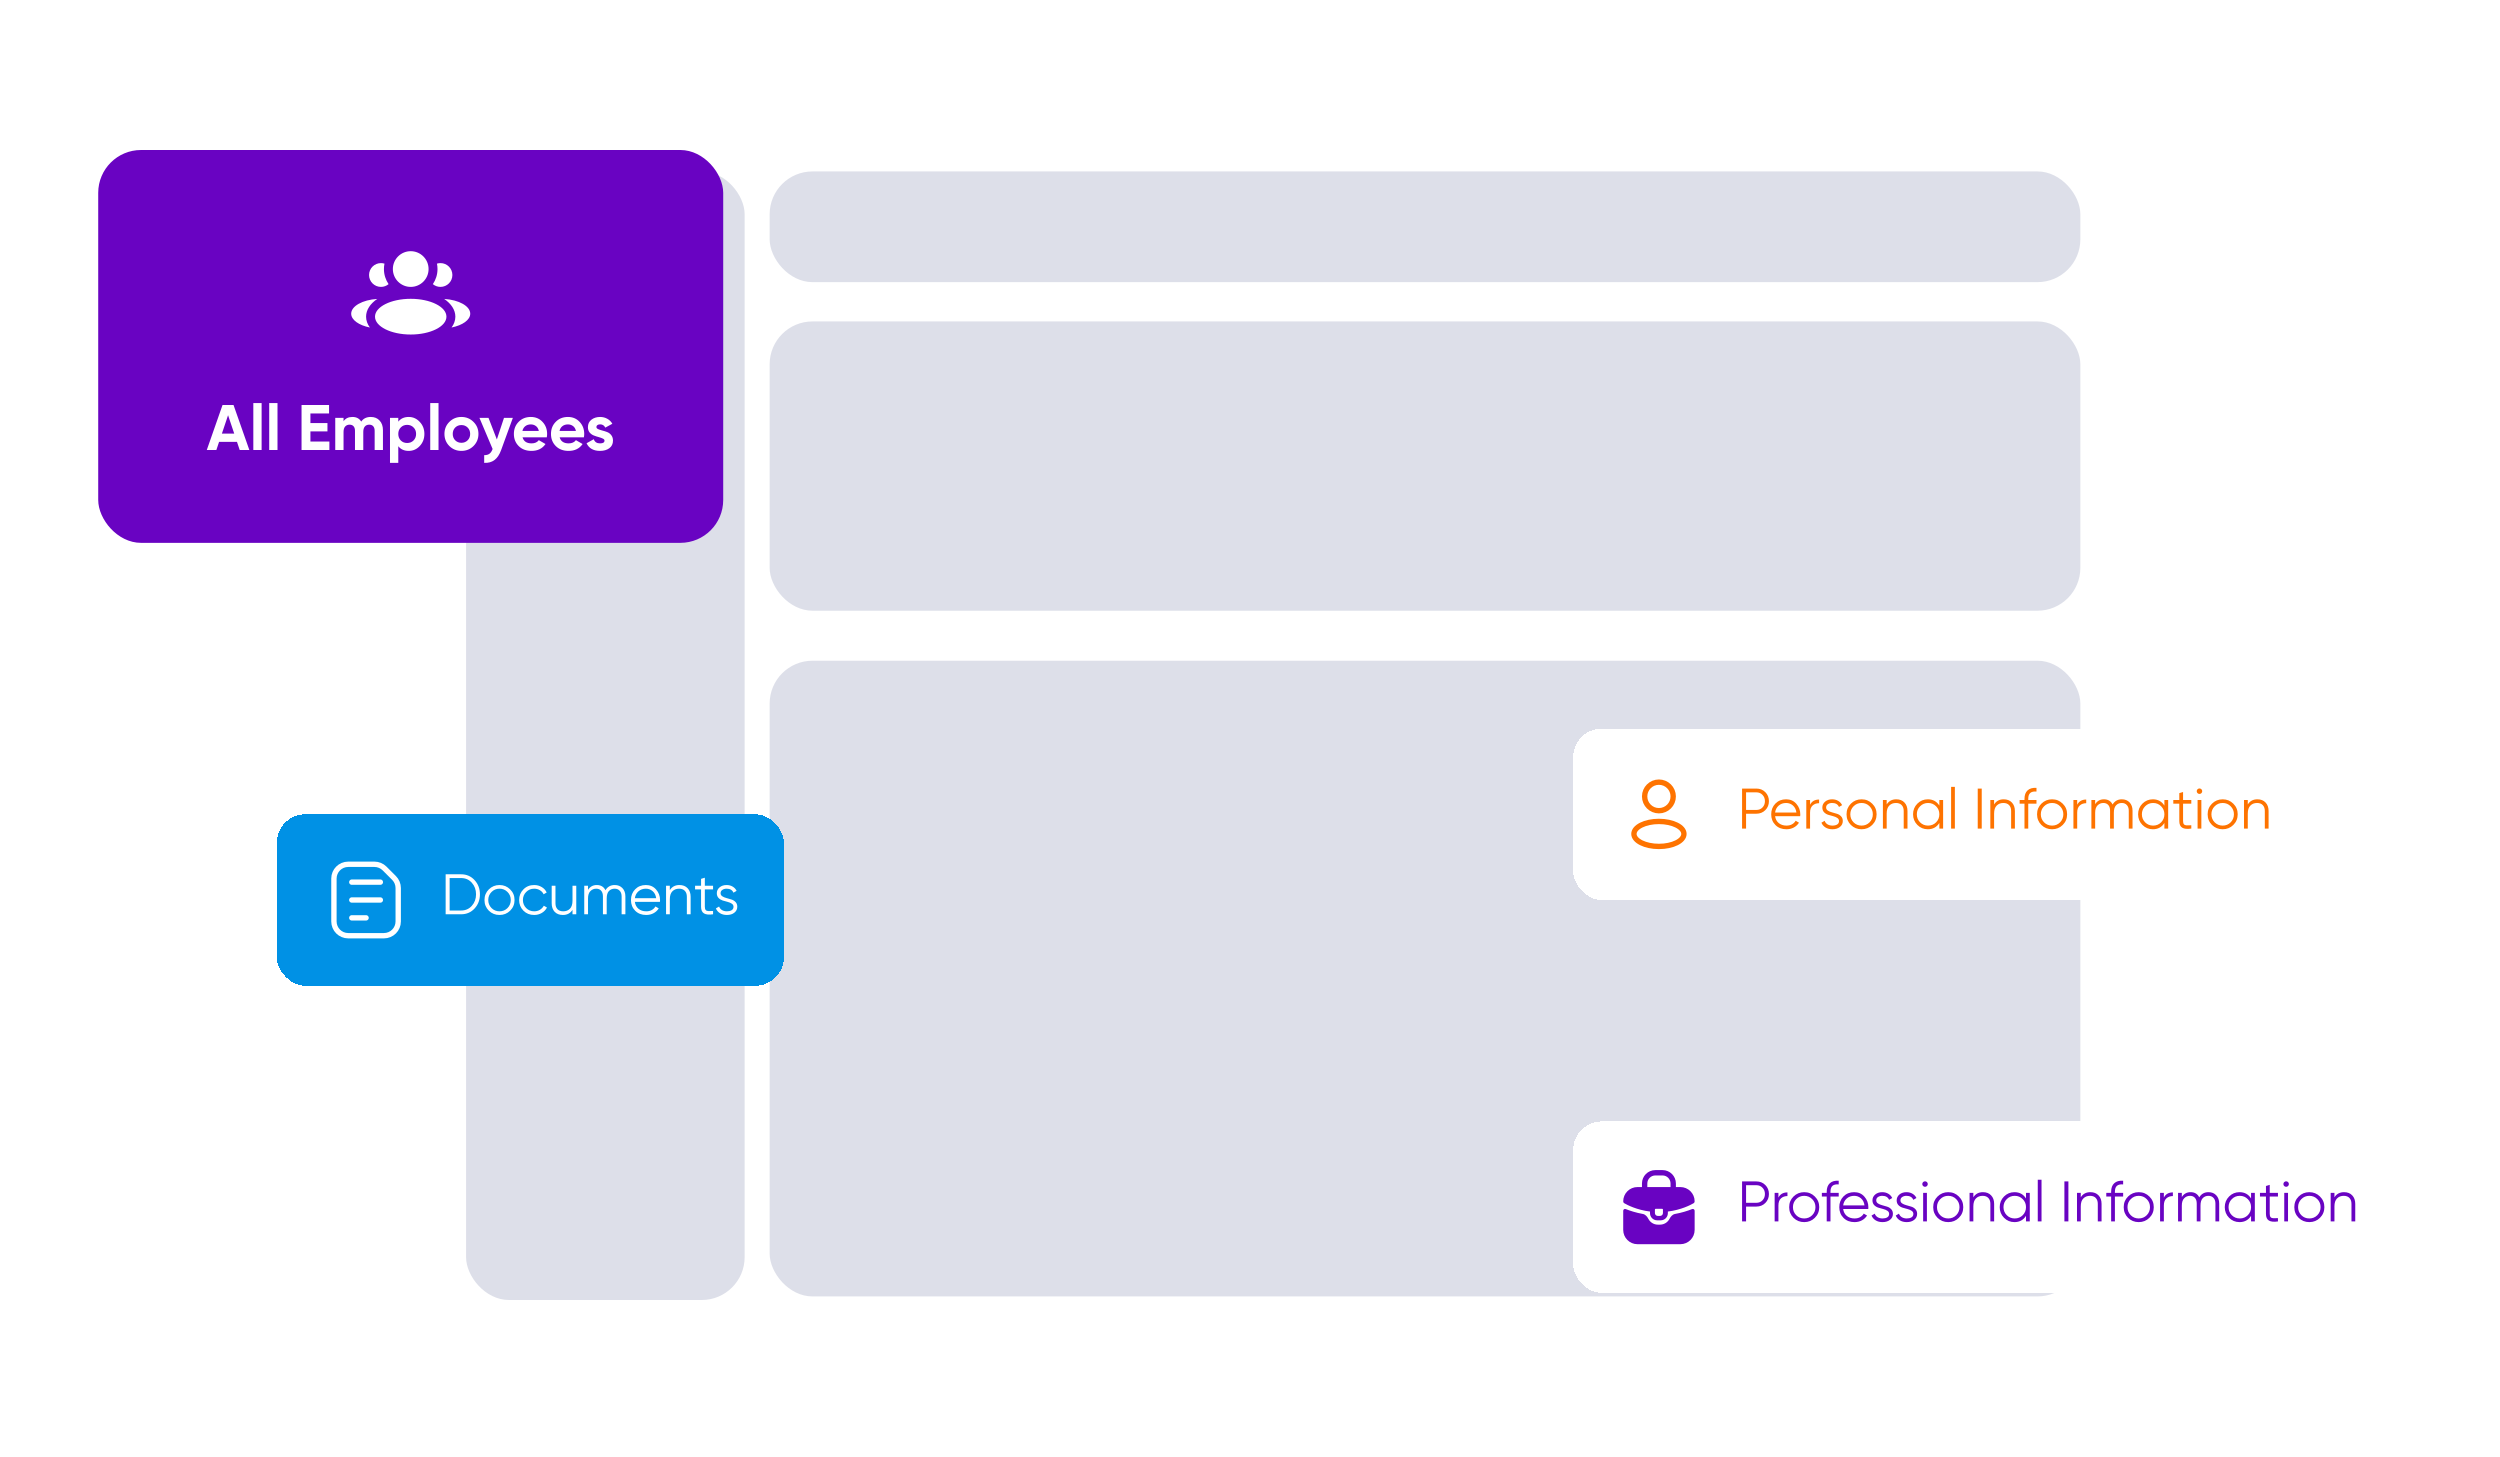 <svg width="700" height="408" viewBox="0 0 700 408" fill="none" xmlns="http://www.w3.org/2000/svg">
<g filter="url(#filter0_d_14_20199)">
<rect x="104.5" y="10" width="504" height="380" rx="24" fill="white"/>
<rect x="215.5" y="179" width="367" height="178" rx="12" fill="#DDDFE9"/>
<rect x="215.5" y="84" width="367" height="81" rx="12" fill="#DDDFE9"/>
<rect x="215.5" y="42" width="367" height="31" rx="12" fill="#DDDFE9"/>
<rect x="130.5" y="42" width="78" height="316" rx="12" fill="#DDDFE9"/>
</g>
<g filter="url(#filter1_d_14_20199)">
<rect x="440.5" y="200" width="208" height="48" rx="8" fill="white" shape-rendering="crispEdges"/>
<ellipse cx="464.5" cy="229.5" rx="7" ry="3.5" stroke="#FE7300" stroke-width="1.5" stroke-linejoin="round"/>
<circle cx="464.5" cy="219" r="4" stroke="#FE7300" stroke-width="1.5" stroke-linejoin="round"/>
<path d="M491.78 216.8C492.783 216.8 493.62 217.136 494.292 217.808C494.964 218.48 495.3 219.317 495.3 220.32C495.3 221.323 494.964 222.16 494.292 222.832C493.62 223.504 492.783 223.84 491.78 223.84H488.9V228H487.78V216.8H491.78ZM491.78 222.784C492.473 222.784 493.044 222.555 493.492 222.096C493.951 221.627 494.18 221.035 494.18 220.32C494.18 219.605 493.951 219.019 493.492 218.56C493.044 218.091 492.473 217.856 491.78 217.856H488.9V222.784H491.78ZM500.113 219.808C501.297 219.808 502.252 220.229 502.977 221.072C503.713 221.904 504.081 222.891 504.081 224.032C504.081 224.149 504.07 224.315 504.049 224.528H497.025C497.132 225.339 497.473 225.984 498.049 226.464C498.636 226.933 499.356 227.168 500.209 227.168C500.817 227.168 501.34 227.045 501.777 226.8C502.225 226.544 502.561 226.213 502.785 225.808L503.713 226.352C503.361 226.917 502.881 227.365 502.273 227.696C501.665 228.027 500.972 228.192 500.193 228.192C498.934 228.192 497.91 227.797 497.121 227.008C496.332 226.219 495.937 225.216 495.937 224C495.937 222.805 496.326 221.808 497.105 221.008C497.884 220.208 498.886 219.808 500.113 219.808ZM500.113 220.832C499.281 220.832 498.582 221.083 498.017 221.584C497.462 222.075 497.132 222.715 497.025 223.504H502.993C502.886 222.661 502.561 222.005 502.017 221.536C501.473 221.067 500.838 220.832 500.113 220.832ZM506.817 221.328C507.307 220.357 508.15 219.872 509.345 219.872V220.896C508.619 220.896 508.017 221.109 507.537 221.536C507.057 221.963 506.817 222.635 506.817 223.552V228H505.761V220H506.817V221.328ZM511.311 222.096C511.311 222.459 511.471 222.747 511.791 222.96C512.111 223.173 512.501 223.339 512.959 223.456C513.418 223.573 513.877 223.707 514.335 223.856C514.794 223.995 515.183 224.235 515.503 224.576C515.823 224.907 515.983 225.344 515.983 225.888C515.983 226.571 515.711 227.125 515.167 227.552C514.634 227.979 513.941 228.192 513.087 228.192C512.319 228.192 511.663 228.021 511.119 227.68C510.586 227.339 510.213 226.896 509.999 226.352L510.895 225.824C511.045 226.24 511.311 226.571 511.695 226.816C512.09 227.051 512.554 227.168 513.087 227.168C513.61 227.168 514.047 227.067 514.399 226.864C514.751 226.651 514.927 226.325 514.927 225.888C514.927 225.525 514.767 225.237 514.447 225.024C514.127 224.811 513.738 224.645 513.279 224.528C512.821 224.411 512.362 224.283 511.903 224.144C511.445 223.995 511.055 223.755 510.735 223.424C510.415 223.083 510.255 222.64 510.255 222.096C510.255 221.445 510.511 220.901 511.023 220.464C511.546 220.027 512.202 219.808 512.991 219.808C513.642 219.808 514.213 219.957 514.703 220.256C515.194 220.544 515.557 220.939 515.791 221.44L514.911 221.952C514.602 221.205 513.962 220.832 512.991 220.832C512.533 220.832 512.138 220.944 511.807 221.168C511.477 221.381 511.311 221.691 511.311 222.096ZM524.215 226.992C523.404 227.792 522.412 228.192 521.239 228.192C520.065 228.192 519.068 227.792 518.247 226.992C517.436 226.181 517.031 225.184 517.031 224C517.031 222.816 517.436 221.824 518.247 221.024C519.068 220.213 520.065 219.808 521.239 219.808C522.412 219.808 523.404 220.213 524.215 221.024C525.036 221.824 525.447 222.816 525.447 224C525.447 225.184 525.036 226.181 524.215 226.992ZM518.999 226.256C519.607 226.864 520.353 227.168 521.239 227.168C522.124 227.168 522.871 226.864 523.479 226.256C524.087 225.637 524.391 224.885 524.391 224C524.391 223.115 524.087 222.368 523.479 221.76C522.871 221.141 522.124 220.832 521.239 220.832C520.353 220.832 519.607 221.141 518.999 221.76C518.391 222.368 518.087 223.115 518.087 224C518.087 224.885 518.391 225.637 518.999 226.256ZM530.958 219.808C531.928 219.808 532.691 220.107 533.246 220.704C533.811 221.291 534.094 222.085 534.094 223.088V228H533.038V223.088C533.038 222.373 532.846 221.819 532.462 221.424C532.088 221.029 531.555 220.832 530.862 220.832C530.094 220.832 529.47 221.077 528.99 221.568C528.51 222.048 528.27 222.795 528.27 223.808V228H527.214V220H528.27V221.248C528.867 220.288 529.763 219.808 530.958 219.808ZM543.016 220H544.072V228H543.016V226.432C542.28 227.605 541.202 228.192 539.784 228.192C538.642 228.192 537.666 227.787 536.856 226.976C536.056 226.165 535.656 225.173 535.656 224C535.656 222.827 536.056 221.835 536.856 221.024C537.666 220.213 538.642 219.808 539.784 219.808C541.202 219.808 542.28 220.395 543.016 221.568V220ZM537.624 226.256C538.232 226.864 538.978 227.168 539.864 227.168C540.749 227.168 541.496 226.864 542.104 226.256C542.712 225.637 543.016 224.885 543.016 224C543.016 223.115 542.712 222.368 542.104 221.76C541.496 221.141 540.749 220.832 539.864 220.832C538.978 220.832 538.232 221.141 537.624 221.76C537.016 222.368 536.712 223.115 536.712 224C536.712 224.885 537.016 225.637 537.624 226.256ZM546.308 228V216.32H547.364V228H546.308ZM553.764 216.8H554.884V228H553.764V216.8ZM561.036 219.808C562.007 219.808 562.769 220.107 563.324 220.704C563.889 221.291 564.172 222.085 564.172 223.088V228H563.116V223.088C563.116 222.373 562.924 221.819 562.54 221.424C562.167 221.029 561.633 220.832 560.94 220.832C560.172 220.832 559.548 221.077 559.068 221.568C558.588 222.048 558.348 222.795 558.348 223.808V228H557.292V220H558.348V221.248C558.945 220.288 559.841 219.808 561.036 219.808ZM570.214 217.632C569.435 217.568 568.854 217.701 568.47 218.032C568.096 218.363 567.91 218.912 567.91 219.68V220H570.214V221.024H567.91V228H566.854V221.024H565.494V220H566.854V219.68C566.854 218.635 567.142 217.845 567.718 217.312C568.304 216.768 569.136 216.533 570.214 216.608V217.632ZM577.558 226.992C576.748 227.792 575.756 228.192 574.582 228.192C573.409 228.192 572.412 227.792 571.59 226.992C570.78 226.181 570.374 225.184 570.374 224C570.374 222.816 570.78 221.824 571.59 221.024C572.412 220.213 573.409 219.808 574.582 219.808C575.756 219.808 576.748 220.213 577.558 221.024C578.38 221.824 578.79 222.816 578.79 224C578.79 225.184 578.38 226.181 577.558 226.992ZM572.342 226.256C572.95 226.864 573.697 227.168 574.582 227.168C575.468 227.168 576.214 226.864 576.822 226.256C577.43 225.637 577.734 224.885 577.734 224C577.734 223.115 577.43 222.368 576.822 221.76C576.214 221.141 575.468 220.832 574.582 220.832C573.697 220.832 572.95 221.141 572.342 221.76C571.734 222.368 571.43 223.115 571.43 224C571.43 224.885 571.734 225.637 572.342 226.256ZM581.614 221.328C582.104 220.357 582.947 219.872 584.141 219.872V220.896C583.416 220.896 582.814 221.109 582.334 221.536C581.854 221.963 581.614 222.635 581.614 223.552V228H580.558V220H581.614V221.328ZM594.117 219.808C595.013 219.808 595.733 220.096 596.277 220.672C596.831 221.248 597.109 222.027 597.109 223.008V228H596.053V223.008C596.053 222.315 595.871 221.781 595.509 221.408C595.157 221.024 594.687 220.832 594.101 220.832C593.439 220.832 592.901 221.056 592.485 221.504C592.079 221.941 591.877 222.629 591.877 223.568V228H590.821V223.008C590.821 222.304 590.65 221.765 590.309 221.392C589.978 221.019 589.525 220.832 588.949 220.832C588.309 220.832 587.765 221.056 587.317 221.504C586.869 221.952 586.645 222.64 586.645 223.568V228H585.589V220H586.645V221.168C587.221 220.261 588.037 219.808 589.093 219.808C590.245 219.808 591.055 220.293 591.525 221.264C592.101 220.293 592.965 219.808 594.117 219.808ZM606.031 220H607.087V228H606.031V226.432C605.295 227.605 604.218 228.192 602.799 228.192C601.658 228.192 600.682 227.787 599.871 226.976C599.071 226.165 598.671 225.173 598.671 224C598.671 222.827 599.071 221.835 599.871 221.024C600.682 220.213 601.658 219.808 602.799 219.808C604.218 219.808 605.295 220.395 606.031 221.568V220ZM600.639 226.256C601.247 226.864 601.994 227.168 602.879 227.168C603.765 227.168 604.511 226.864 605.119 226.256C605.727 225.637 606.031 224.885 606.031 224C606.031 223.115 605.727 222.368 605.119 221.76C604.511 221.141 603.765 220.832 602.879 220.832C601.994 220.832 601.247 221.141 600.639 221.76C600.031 222.368 599.727 223.115 599.727 224C599.727 224.885 600.031 225.637 600.639 226.256ZM613.563 221.024H611.259V225.872C611.259 226.309 611.344 226.624 611.515 226.816C611.686 226.997 611.942 227.093 612.283 227.104C612.624 227.104 613.051 227.093 613.563 227.072V228C612.443 228.171 611.6 228.091 611.035 227.76C610.48 227.429 610.203 226.8 610.203 225.872V221.024H608.523V220H610.203V218.08L611.259 217.76V220H613.563V221.024ZM616.395 218.08C616.246 218.229 616.064 218.304 615.851 218.304C615.638 218.304 615.456 218.229 615.307 218.08C615.158 217.931 615.083 217.749 615.083 217.536C615.083 217.323 615.158 217.141 615.307 216.992C615.456 216.843 615.638 216.768 615.851 216.768C616.064 216.768 616.246 216.843 616.395 216.992C616.544 217.141 616.619 217.323 616.619 217.536C616.619 217.749 616.544 217.931 616.395 218.08ZM615.323 228V220H616.379V228H615.323ZM625.324 226.992C624.513 227.792 623.521 228.192 622.348 228.192C621.175 228.192 620.177 227.792 619.356 226.992C618.545 226.181 618.14 225.184 618.14 224C618.14 222.816 618.545 221.824 619.356 221.024C620.177 220.213 621.175 219.808 622.348 219.808C623.521 219.808 624.513 220.213 625.324 221.024C626.145 221.824 626.556 222.816 626.556 224C626.556 225.184 626.145 226.181 625.324 226.992ZM620.108 226.256C620.716 226.864 621.463 227.168 622.348 227.168C623.233 227.168 623.98 226.864 624.588 226.256C625.196 225.637 625.5 224.885 625.5 224C625.5 223.115 625.196 222.368 624.588 221.76C623.98 221.141 623.233 220.832 622.348 220.832C621.463 220.832 620.716 221.141 620.108 221.76C619.5 222.368 619.196 223.115 619.196 224C619.196 224.885 619.5 225.637 620.108 226.256ZM632.067 219.808C633.038 219.808 633.8 220.107 634.355 220.704C634.92 221.291 635.203 222.085 635.203 223.088V228H634.147V223.088C634.147 222.373 633.955 221.819 633.571 221.424C633.198 221.029 632.664 220.832 631.971 220.832C631.203 220.832 630.579 221.077 630.099 221.568C629.619 222.048 629.379 222.795 629.379 223.808V228H628.323V220H629.379V221.248C629.976 220.288 630.872 219.808 632.067 219.808Z" fill="#FE7300"/>
</g>
<rect x="27.5" y="42" width="175" height="110" rx="12" fill="#6903C2"/>
<path fill-rule="evenodd" clip-rule="evenodd" d="M115.001 80.333C117.762 80.333 120.001 78.095 120.001 75.333C120.001 72.572 117.762 70.333 115.001 70.333C112.239 70.333 110.001 72.572 110.001 75.333C110.001 78.095 112.239 80.333 115.001 80.333ZM115.001 93.667C120.523 93.667 125.001 91.428 125.001 88.667C125.001 85.905 120.523 83.667 115.001 83.667C109.478 83.667 105.001 85.905 105.001 88.667C105.001 91.428 109.478 93.667 115.001 93.667ZM105.637 83.698C101.521 83.952 98.334 85.707 98.334 87.834C98.334 89.587 100.5 91.087 103.567 91.702C102.881 90.774 102.501 89.747 102.501 88.667C102.501 86.761 103.685 85.022 105.637 83.698ZM127.501 88.667C127.501 89.747 127.12 90.774 126.435 91.702C129.502 91.087 131.667 89.587 131.667 87.834C131.667 85.707 128.481 83.952 124.365 83.698C126.316 85.022 127.501 86.761 127.501 88.667ZM121.198 79.559C122.02 78.356 122.501 76.901 122.501 75.333C122.501 74.813 122.448 74.305 122.347 73.815C122.659 73.719 122.99 73.667 123.334 73.667C125.175 73.667 126.667 75.159 126.667 77C126.667 78.841 125.175 80.333 123.334 80.333C122.521 80.333 121.776 80.042 121.198 79.559ZM106.667 73.667C107.011 73.667 107.342 73.719 107.654 73.815C107.554 74.305 107.501 74.813 107.501 75.333C107.501 76.901 107.981 78.356 108.803 79.559C108.225 80.042 107.48 80.333 106.667 80.333C104.826 80.333 103.334 78.841 103.334 77C103.334 75.159 104.826 73.667 106.667 73.667Z" fill="white"/>
<path d="M67.115 126L66.359 123.732H61.337L60.581 126H57.899L62.309 113.4H65.387L69.815 126H67.115ZM62.129 121.41H65.585L63.857 116.262L62.129 121.41ZM70.93 126V112.86H73.252V126H70.93ZM75.377 126V112.86H77.699V126H75.377ZM86.917 123.624H92.227V126H84.433V113.4H92.137V115.776H86.917V118.458H91.687V120.798H86.917V123.624ZM103.824 116.748C104.856 116.748 105.678 117.084 106.29 117.756C106.914 118.428 107.226 119.328 107.226 120.456V126H104.904V120.618C104.904 120.078 104.772 119.658 104.508 119.358C104.244 119.058 103.872 118.908 103.392 118.908C102.864 118.908 102.45 119.082 102.15 119.43C101.862 119.778 101.718 120.282 101.718 120.942V126H99.396V120.618C99.396 120.078 99.264 119.658 99 119.358C98.736 119.058 98.364 118.908 97.884 118.908C97.368 118.908 96.954 119.082 96.642 119.43C96.342 119.778 96.192 120.282 96.192 120.942V126H93.87V117H96.192V117.954C96.732 117.15 97.566 116.748 98.694 116.748C99.798 116.748 100.614 117.18 101.142 118.044C101.742 117.18 102.636 116.748 103.824 116.748ZM114.436 116.748C115.648 116.748 116.68 117.21 117.532 118.134C118.396 119.046 118.828 120.168 118.828 121.5C118.828 122.832 118.396 123.96 117.532 124.884C116.68 125.796 115.648 126.252 114.436 126.252C113.176 126.252 112.204 125.814 111.52 124.938V129.6H109.198V117H111.52V118.062C112.204 117.186 113.176 116.748 114.436 116.748ZM112.222 123.336C112.69 123.804 113.284 124.038 114.004 124.038C114.724 124.038 115.318 123.804 115.786 123.336C116.266 122.856 116.506 122.244 116.506 121.5C116.506 120.756 116.266 120.15 115.786 119.682C115.318 119.202 114.724 118.962 114.004 118.962C113.284 118.962 112.69 119.202 112.222 119.682C111.754 120.15 111.52 120.756 111.52 121.5C111.52 122.244 111.754 122.856 112.222 123.336ZM120.465 126V112.86H122.787V126H120.465ZM132.581 124.884C131.657 125.796 130.529 126.252 129.197 126.252C127.865 126.252 126.737 125.796 125.813 124.884C124.901 123.96 124.445 122.832 124.445 121.5C124.445 120.168 124.901 119.046 125.813 118.134C126.737 117.21 127.865 116.748 129.197 116.748C130.529 116.748 131.657 117.21 132.581 118.134C133.505 119.046 133.967 120.168 133.967 121.5C133.967 122.832 133.505 123.96 132.581 124.884ZM127.451 123.282C127.919 123.75 128.501 123.984 129.197 123.984C129.893 123.984 130.475 123.75 130.943 123.282C131.411 122.814 131.645 122.22 131.645 121.5C131.645 120.78 131.411 120.186 130.943 119.718C130.475 119.25 129.893 119.016 129.197 119.016C128.501 119.016 127.919 119.25 127.451 119.718C126.995 120.186 126.767 120.78 126.767 121.5C126.767 122.22 126.995 122.814 127.451 123.282ZM141.117 117H143.601L140.325 126C139.857 127.296 139.233 128.232 138.453 128.808C137.685 129.396 136.725 129.66 135.573 129.6V127.44C136.197 127.452 136.689 127.32 137.049 127.044C137.421 126.768 137.715 126.324 137.931 125.712L134.241 117H136.779L139.119 123.048L141.117 117ZM146.316 122.454C146.628 123.582 147.474 124.146 148.854 124.146C149.742 124.146 150.414 123.846 150.87 123.246L152.742 124.326C151.854 125.61 150.546 126.252 148.818 126.252C147.33 126.252 146.136 125.802 145.236 124.902C144.336 124.002 143.886 122.868 143.886 121.5C143.886 120.144 144.33 119.016 145.218 118.116C146.106 117.204 147.246 116.748 148.638 116.748C149.958 116.748 151.044 117.204 151.896 118.116C152.76 119.028 153.192 120.156 153.192 121.5C153.192 121.8 153.162 122.118 153.102 122.454H146.316ZM146.28 120.654H150.87C150.738 120.042 150.462 119.586 150.042 119.286C149.634 118.986 149.166 118.836 148.638 118.836C148.014 118.836 147.498 118.998 147.09 119.322C146.682 119.634 146.412 120.078 146.28 120.654ZM156.705 122.454C157.017 123.582 157.863 124.146 159.243 124.146C160.131 124.146 160.803 123.846 161.259 123.246L163.131 124.326C162.243 125.61 160.935 126.252 159.207 126.252C157.719 126.252 156.525 125.802 155.625 124.902C154.725 124.002 154.275 122.868 154.275 121.5C154.275 120.144 154.719 119.016 155.607 118.116C156.495 117.204 157.635 116.748 159.027 116.748C160.347 116.748 161.433 117.204 162.285 118.116C163.149 119.028 163.581 120.156 163.581 121.5C163.581 121.8 163.551 122.118 163.491 122.454H156.705ZM156.669 120.654H161.259C161.127 120.042 160.851 119.586 160.431 119.286C160.023 118.986 159.555 118.836 159.027 118.836C158.403 118.836 157.887 118.998 157.479 119.322C157.071 119.634 156.801 120.078 156.669 120.654ZM166.992 119.556C166.992 119.796 167.148 119.994 167.46 120.15C167.784 120.294 168.174 120.426 168.63 120.546C169.086 120.654 169.542 120.798 169.998 120.978C170.454 121.146 170.838 121.434 171.15 121.842C171.474 122.25 171.636 122.76 171.636 123.372C171.636 124.296 171.288 125.01 170.592 125.514C169.908 126.006 169.05 126.252 168.018 126.252C166.17 126.252 164.91 125.538 164.238 124.11L166.254 122.976C166.518 123.756 167.106 124.146 168.018 124.146C168.846 124.146 169.26 123.888 169.26 123.372C169.26 123.132 169.098 122.94 168.774 122.796C168.462 122.64 168.078 122.502 167.622 122.382C167.166 122.262 166.71 122.112 166.254 121.932C165.798 121.752 165.408 121.47 165.084 121.086C164.772 120.69 164.616 120.198 164.616 119.61C164.616 118.722 164.94 118.026 165.588 117.522C166.248 117.006 167.064 116.748 168.036 116.748C168.768 116.748 169.434 116.916 170.034 117.252C170.634 117.576 171.108 118.044 171.456 118.656L169.476 119.736C169.188 119.124 168.708 118.818 168.036 118.818C167.736 118.818 167.484 118.884 167.28 119.016C167.088 119.148 166.992 119.328 166.992 119.556Z" fill="white"/>
<g filter="url(#filter2_d_14_20199)">
<rect x="77.5" y="224" width="142" height="48" rx="8" fill="#0091E5" shape-rendering="crispEdges"/>
<path d="M93.5 242C93.5 239.791 95.291 238 97.5 238H104.843C105.904 238 106.921 238.421 107.672 239.172L110.328 241.828C111.079 242.579 111.5 243.596 111.5 244.657V254C111.5 256.209 109.709 258 107.5 258H97.5C95.291 258 93.5 256.209 93.5 254V242Z" stroke="white" stroke-width="1.5" stroke-linejoin="round"/>
<path d="M98.5 243H106.5" stroke="white" stroke-width="1.5" stroke-linecap="round"/>
<path d="M98.5 248H106.5" stroke="white" stroke-width="1.5" stroke-linecap="round"/>
<path d="M98.5 253H102.5" stroke="white" stroke-width="1.5" stroke-linecap="round"/>
<path d="M129.1 240.8C130.625 240.8 131.884 241.344 132.876 242.432C133.879 243.509 134.38 244.832 134.38 246.4C134.38 247.968 133.879 249.296 132.876 250.384C131.884 251.461 130.625 252 129.1 252H124.78V240.8H129.1ZM129.1 250.944C130.327 250.944 131.329 250.507 132.108 249.632C132.897 248.757 133.292 247.68 133.292 246.4C133.292 245.12 132.897 244.043 132.108 243.168C131.329 242.293 130.327 241.856 129.1 241.856H125.9V250.944H129.1ZM142.84 250.992C142.029 251.792 141.037 252.192 139.864 252.192C138.69 252.192 137.693 251.792 136.872 250.992C136.061 250.181 135.656 249.184 135.656 248C135.656 246.816 136.061 245.824 136.872 245.024C137.693 244.213 138.69 243.808 139.864 243.808C141.037 243.808 142.029 244.213 142.84 245.024C143.661 245.824 144.072 246.816 144.072 248C144.072 249.184 143.661 250.181 142.84 250.992ZM137.624 250.256C138.232 250.864 138.978 251.168 139.864 251.168C140.749 251.168 141.496 250.864 142.104 250.256C142.712 249.637 143.016 248.885 143.016 248C143.016 247.115 142.712 246.368 142.104 245.76C141.496 245.141 140.749 244.832 139.864 244.832C138.978 244.832 138.232 245.141 137.624 245.76C137.016 246.368 136.712 247.115 136.712 248C136.712 248.885 137.016 249.637 137.624 250.256ZM149.567 252.192C148.361 252.192 147.359 251.792 146.559 250.992C145.759 250.181 145.359 249.184 145.359 248C145.359 246.816 145.759 245.824 146.559 245.024C147.359 244.213 148.361 243.808 149.567 243.808C150.356 243.808 151.065 244 151.695 244.384C152.324 244.757 152.783 245.264 153.071 245.904L152.207 246.4C151.993 245.92 151.647 245.541 151.167 245.264C150.697 244.976 150.164 244.832 149.567 244.832C148.681 244.832 147.935 245.141 147.327 245.76C146.719 246.368 146.415 247.115 146.415 248C146.415 248.885 146.719 249.637 147.327 250.256C147.935 250.864 148.681 251.168 149.567 251.168C150.164 251.168 150.697 251.029 151.167 250.752C151.636 250.464 152.004 250.08 152.271 249.6L153.151 250.112C152.82 250.752 152.335 251.259 151.695 251.632C151.055 252.005 150.345 252.192 149.567 252.192ZM160.299 244H161.355V252H160.299V250.752C159.702 251.712 158.806 252.192 157.611 252.192C156.64 252.192 155.872 251.899 155.307 251.312C154.752 250.715 154.475 249.915 154.475 248.912V244H155.531V248.912C155.531 249.627 155.718 250.181 156.091 250.576C156.475 250.971 157.014 251.168 157.707 251.168C158.475 251.168 159.099 250.928 159.579 250.448C160.059 249.957 160.299 249.205 160.299 248.192V244ZM172.117 243.808C173.013 243.808 173.733 244.096 174.277 244.672C174.831 245.248 175.109 246.027 175.109 247.008V252H174.053V247.008C174.053 246.315 173.871 245.781 173.509 245.408C173.157 245.024 172.687 244.832 172.101 244.832C171.439 244.832 170.901 245.056 170.485 245.504C170.079 245.941 169.877 246.629 169.877 247.568V252H168.821V247.008C168.821 246.304 168.65 245.765 168.309 245.392C167.978 245.019 167.525 244.832 166.949 244.832C166.309 244.832 165.765 245.056 165.317 245.504C164.869 245.952 164.645 246.64 164.645 247.568V252H163.589V244H164.645V245.168C165.221 244.261 166.037 243.808 167.093 243.808C168.245 243.808 169.055 244.293 169.525 245.264C170.101 244.293 170.965 243.808 172.117 243.808ZM180.847 243.808C182.031 243.808 182.986 244.229 183.711 245.072C184.447 245.904 184.815 246.891 184.815 248.032C184.815 248.149 184.805 248.315 184.783 248.528H177.759C177.866 249.339 178.207 249.984 178.783 250.464C179.37 250.933 180.09 251.168 180.943 251.168C181.551 251.168 182.074 251.045 182.511 250.8C182.959 250.544 183.295 250.213 183.519 249.808L184.447 250.352C184.095 250.917 183.615 251.365 183.007 251.696C182.399 252.027 181.706 252.192 180.927 252.192C179.669 252.192 178.645 251.797 177.855 251.008C177.066 250.219 176.671 249.216 176.671 248C176.671 246.805 177.061 245.808 177.839 245.008C178.618 244.208 179.621 243.808 180.847 243.808ZM180.847 244.832C180.015 244.832 179.317 245.083 178.751 245.584C178.197 246.075 177.866 246.715 177.759 247.504H183.727C183.621 246.661 183.295 246.005 182.751 245.536C182.207 245.067 181.573 244.832 180.847 244.832ZM190.239 243.808C191.21 243.808 191.972 244.107 192.527 244.704C193.092 245.291 193.375 246.085 193.375 247.088V252H192.319V247.088C192.319 246.373 192.127 245.819 191.743 245.424C191.37 245.029 190.836 244.832 190.143 244.832C189.375 244.832 188.751 245.077 188.271 245.568C187.791 246.048 187.551 246.795 187.551 247.808V252H186.495V244H187.551V245.248C188.148 244.288 189.044 243.808 190.239 243.808ZM199.657 245.024H197.353V249.872C197.353 250.309 197.438 250.624 197.609 250.816C197.78 250.997 198.036 251.093 198.377 251.104C198.718 251.104 199.145 251.093 199.657 251.072V252C198.537 252.171 197.694 252.091 197.129 251.76C196.574 251.429 196.297 250.8 196.297 249.872V245.024H194.617V244H196.297V242.08L197.353 241.76V244H199.657V245.024ZM201.765 246.096C201.765 246.459 201.925 246.747 202.245 246.96C202.565 247.173 202.954 247.339 203.413 247.456C203.871 247.573 204.33 247.707 204.789 247.856C205.247 247.995 205.637 248.235 205.957 248.576C206.277 248.907 206.437 249.344 206.437 249.888C206.437 250.571 206.165 251.125 205.621 251.552C205.087 251.979 204.394 252.192 203.541 252.192C202.773 252.192 202.117 252.021 201.573 251.68C201.039 251.339 200.666 250.896 200.453 250.352L201.349 249.824C201.498 250.24 201.765 250.571 202.149 250.816C202.543 251.051 203.007 251.168 203.541 251.168C204.063 251.168 204.501 251.067 204.853 250.864C205.205 250.651 205.381 250.325 205.381 249.888C205.381 249.525 205.221 249.237 204.901 249.024C204.581 248.811 204.191 248.645 203.733 248.528C203.274 248.411 202.815 248.283 202.357 248.144C201.898 247.995 201.509 247.755 201.189 247.424C200.869 247.083 200.709 246.64 200.709 246.096C200.709 245.445 200.965 244.901 201.477 244.464C201.999 244.027 202.655 243.808 203.445 243.808C204.095 243.808 204.666 243.957 205.157 244.256C205.647 244.544 206.01 244.939 206.245 245.44L205.365 245.952C205.055 245.205 204.415 244.832 203.445 244.832C202.986 244.832 202.591 244.944 202.261 245.168C201.93 245.381 201.765 245.691 201.765 246.096Z" fill="white"/>
</g>
<g filter="url(#filter3_d_14_20199)">
<rect x="440.5" y="310" width="232" height="48" rx="8" fill="white" shape-rendering="crispEdges"/>
<path d="M455.204 334.54C454.869 334.407 454.5 334.65 454.5 335.01V340.375C454.5 342.584 456.291 344.375 458.5 344.375H470.5C472.709 344.375 474.5 342.584 474.5 340.375V335.01C474.5 334.65 474.131 334.407 473.796 334.54C472.529 335.043 470.908 335.563 469.004 335.909C468.299 336.037 467.788 336.642 467.46 337.278C466.961 338.243 465.954 338.902 464.793 338.902H464.207C463.046 338.902 462.039 338.243 461.54 337.278C461.211 336.642 460.701 336.037 459.996 335.909C458.092 335.563 456.471 335.043 455.204 334.54Z" fill="#6903C2"/>
<path fill-rule="evenodd" clip-rule="evenodd" d="M470.5 328.375H458.5C456.291 328.375 454.5 330.166 454.5 332.375C454.5 332.592 454.607 332.794 454.795 332.903C455.643 333.398 458.267 334.769 461.998 335.232V335.689C461.998 336.794 462.894 337.689 463.998 337.689H465.002C466.106 337.689 467.002 336.794 467.002 335.689V335.232C470.733 334.769 473.357 333.398 474.205 332.903C474.393 332.794 474.5 332.592 474.5 332.375C474.5 330.166 472.709 328.375 470.5 328.375ZM463.575 334.469C463.465 334.469 463.375 334.559 463.375 334.669V335.658C463.375 336.1 463.733 336.458 464.175 336.458H464.825C465.267 336.458 465.625 336.1 465.625 335.658V334.669C465.625 334.559 465.535 334.469 465.425 334.469H463.575Z" fill="#6903C2"/>
<path fill-rule="evenodd" clip-rule="evenodd" d="M463.5 325.125C462.257 325.125 461.25 326.132 461.25 327.375V328.375C461.25 328.789 460.914 329.125 460.5 329.125C460.086 329.125 459.75 328.789 459.75 328.375V327.375C459.75 325.304 461.429 323.625 463.5 323.625H465.5C467.571 323.625 469.25 325.304 469.25 327.375V328.375C469.25 328.789 468.914 329.125 468.5 329.125C468.086 329.125 467.75 328.789 467.75 328.375V327.375C467.75 326.132 466.743 325.125 465.5 325.125H463.5Z" fill="#6903C2"/>
<path d="M491.78 326.8C492.783 326.8 493.62 327.136 494.292 327.808C494.964 328.48 495.3 329.317 495.3 330.32C495.3 331.323 494.964 332.16 494.292 332.832C493.62 333.504 492.783 333.84 491.78 333.84H488.9V338H487.78V326.8H491.78ZM491.78 332.784C492.473 332.784 493.044 332.555 493.492 332.096C493.951 331.627 494.18 331.035 494.18 330.32C494.18 329.605 493.951 329.019 493.492 328.56C493.044 328.091 492.473 327.856 491.78 327.856H488.9V332.784H491.78ZM497.957 331.328C498.448 330.357 499.291 329.872 500.485 329.872V330.896C499.76 330.896 499.157 331.109 498.677 331.536C498.197 331.963 497.957 332.635 497.957 333.552V338H496.901V330H497.957V331.328ZM508.152 336.992C507.341 337.792 506.349 338.192 505.176 338.192C504.003 338.192 503.005 337.792 502.184 336.992C501.373 336.181 500.968 335.184 500.968 334C500.968 332.816 501.373 331.824 502.184 331.024C503.005 330.213 504.003 329.808 505.176 329.808C506.349 329.808 507.341 330.213 508.152 331.024C508.973 331.824 509.384 332.816 509.384 334C509.384 335.184 508.973 336.181 508.152 336.992ZM502.936 336.256C503.544 336.864 504.291 337.168 505.176 337.168C506.061 337.168 506.808 336.864 507.416 336.256C508.024 335.637 508.328 334.885 508.328 334C508.328 333.115 508.024 332.368 507.416 331.76C506.808 331.141 506.061 330.832 505.176 330.832C504.291 330.832 503.544 331.141 502.936 331.76C502.328 332.368 502.024 333.115 502.024 334C502.024 334.885 502.328 335.637 502.936 336.256ZM514.839 327.632C514.06 327.568 513.479 327.701 513.095 328.032C512.721 328.363 512.535 328.912 512.535 329.68V330H514.839V331.024H512.535V338H511.479V331.024H510.119V330H511.479V329.68C511.479 328.635 511.767 327.845 512.343 327.312C512.929 326.768 513.761 326.533 514.839 326.608V327.632ZM519.175 329.808C520.359 329.808 521.314 330.229 522.039 331.072C522.775 331.904 523.143 332.891 523.143 334.032C523.143 334.149 523.133 334.315 523.111 334.528H516.087C516.194 335.339 516.535 335.984 517.111 336.464C517.698 336.933 518.418 337.168 519.271 337.168C519.879 337.168 520.402 337.045 520.839 336.8C521.287 336.544 521.623 336.213 521.847 335.808L522.775 336.352C522.423 336.917 521.943 337.365 521.335 337.696C520.727 338.027 520.034 338.192 519.255 338.192C517.997 338.192 516.973 337.797 516.183 337.008C515.394 336.219 514.999 335.216 514.999 334C514.999 332.805 515.389 331.808 516.167 331.008C516.946 330.208 517.949 329.808 519.175 329.808ZM519.175 330.832C518.343 330.832 517.645 331.083 517.079 331.584C516.525 332.075 516.194 332.715 516.087 333.504H522.055C521.949 332.661 521.623 332.005 521.079 331.536C520.535 331.067 519.901 330.832 519.175 330.832ZM525.343 332.096C525.343 332.459 525.503 332.747 525.823 332.96C526.143 333.173 526.532 333.339 526.991 333.456C527.449 333.573 527.908 333.707 528.367 333.856C528.825 333.995 529.215 334.235 529.535 334.576C529.855 334.907 530.015 335.344 530.015 335.888C530.015 336.571 529.743 337.125 529.199 337.552C528.665 337.979 527.972 338.192 527.119 338.192C526.351 338.192 525.695 338.021 525.151 337.68C524.617 337.339 524.244 336.896 524.031 336.352L524.927 335.824C525.076 336.24 525.343 336.571 525.727 336.816C526.121 337.051 526.585 337.168 527.119 337.168C527.641 337.168 528.079 337.067 528.431 336.864C528.783 336.651 528.959 336.325 528.959 335.888C528.959 335.525 528.799 335.237 528.479 335.024C528.159 334.811 527.769 334.645 527.311 334.528C526.852 334.411 526.393 334.283 525.935 334.144C525.476 333.995 525.087 333.755 524.767 333.424C524.447 333.083 524.287 332.64 524.287 332.096C524.287 331.445 524.543 330.901 525.055 330.464C525.577 330.027 526.233 329.808 527.023 329.808C527.673 329.808 528.244 329.957 528.735 330.256C529.225 330.544 529.588 330.939 529.823 331.44L528.943 331.952C528.633 331.205 527.993 330.832 527.023 330.832C526.564 330.832 526.169 330.944 525.839 331.168C525.508 331.381 525.343 331.691 525.343 332.096ZM532.124 332.096C532.124 332.459 532.284 332.747 532.604 332.96C532.924 333.173 533.313 333.339 533.772 333.456C534.231 333.573 534.689 333.707 535.148 333.856C535.607 333.995 535.996 334.235 536.316 334.576C536.636 334.907 536.796 335.344 536.796 335.888C536.796 336.571 536.524 337.125 535.98 337.552C535.447 337.979 534.753 338.192 533.9 338.192C533.132 338.192 532.476 338.021 531.932 337.68C531.399 337.339 531.025 336.896 530.812 336.352L531.708 335.824C531.857 336.24 532.124 336.571 532.508 336.816C532.903 337.051 533.367 337.168 533.9 337.168C534.423 337.168 534.86 337.067 535.212 336.864C535.564 336.651 535.74 336.325 535.74 335.888C535.74 335.525 535.58 335.237 535.26 335.024C534.94 334.811 534.551 334.645 534.092 334.528C533.633 334.411 533.175 334.283 532.716 334.144C532.257 333.995 531.868 333.755 531.548 333.424C531.228 333.083 531.068 332.64 531.068 332.096C531.068 331.445 531.324 330.901 531.836 330.464C532.359 330.027 533.015 329.808 533.804 329.808C534.455 329.808 535.025 329.957 535.516 330.256C536.007 330.544 536.369 330.939 536.604 331.44L535.724 331.952C535.415 331.205 534.775 330.832 533.804 330.832C533.345 330.832 532.951 330.944 532.62 331.168C532.289 331.381 532.124 331.691 532.124 332.096ZM539.551 328.08C539.402 328.229 539.221 328.304 539.007 328.304C538.794 328.304 538.613 328.229 538.463 328.08C538.314 327.931 538.239 327.749 538.239 327.536C538.239 327.323 538.314 327.141 538.463 326.992C538.613 326.843 538.794 326.768 539.007 326.768C539.221 326.768 539.402 326.843 539.551 326.992C539.701 327.141 539.775 327.323 539.775 327.536C539.775 327.749 539.701 327.931 539.551 328.08ZM538.479 338V330H539.535V338H538.479ZM548.48 336.992C547.67 337.792 546.678 338.192 545.504 338.192C544.331 338.192 543.334 337.792 542.512 336.992C541.702 336.181 541.296 335.184 541.296 334C541.296 332.816 541.702 331.824 542.512 331.024C543.334 330.213 544.331 329.808 545.504 329.808C546.678 329.808 547.67 330.213 548.48 331.024C549.302 331.824 549.712 332.816 549.712 334C549.712 335.184 549.302 336.181 548.48 336.992ZM543.264 336.256C543.872 336.864 544.619 337.168 545.504 337.168C546.39 337.168 547.136 336.864 547.744 336.256C548.352 335.637 548.656 334.885 548.656 334C548.656 333.115 548.352 332.368 547.744 331.76C547.136 331.141 546.39 330.832 545.504 330.832C544.619 330.832 543.872 331.141 543.264 331.76C542.656 332.368 542.352 333.115 542.352 334C542.352 334.885 542.656 335.637 543.264 336.256ZM555.223 329.808C556.194 329.808 556.957 330.107 557.511 330.704C558.077 331.291 558.359 332.085 558.359 333.088V338H557.303V333.088C557.303 332.373 557.111 331.819 556.727 331.424C556.354 331.029 555.821 330.832 555.127 330.832C554.359 330.832 553.735 331.077 553.255 331.568C552.775 332.048 552.535 332.795 552.535 333.808V338H551.479V330H552.535V331.248C553.133 330.288 554.029 329.808 555.223 329.808ZM567.281 330H568.337V338H567.281V336.432C566.545 337.605 565.468 338.192 564.049 338.192C562.908 338.192 561.932 337.787 561.121 336.976C560.321 336.165 559.921 335.173 559.921 334C559.921 332.827 560.321 331.835 561.121 331.024C561.932 330.213 562.908 329.808 564.049 329.808C565.468 329.808 566.545 330.395 567.281 331.568V330ZM561.889 336.256C562.497 336.864 563.244 337.168 564.129 337.168C565.015 337.168 565.761 336.864 566.369 336.256C566.977 335.637 567.281 334.885 567.281 334C567.281 333.115 566.977 332.368 566.369 331.76C565.761 331.141 565.015 330.832 564.129 330.832C563.244 330.832 562.497 331.141 561.889 331.76C561.281 332.368 560.977 333.115 560.977 334C560.977 334.885 561.281 335.637 561.889 336.256ZM570.573 338V326.32H571.629V338H570.573ZM578.03 326.8H579.15V338H578.03V326.8ZM585.302 329.808C586.272 329.808 587.035 330.107 587.59 330.704C588.155 331.291 588.438 332.085 588.438 333.088V338H587.382V333.088C587.382 332.373 587.19 331.819 586.806 331.424C586.432 331.029 585.899 330.832 585.206 330.832C584.438 330.832 583.814 331.077 583.334 331.568C582.854 332.048 582.614 332.795 582.614 333.808V338H581.558V330H582.614V331.248C583.211 330.288 584.107 329.808 585.302 329.808ZM594.479 327.632C593.701 327.568 593.119 327.701 592.735 328.032C592.362 328.363 592.175 328.912 592.175 329.68V330H594.479V331.024H592.175V338H591.119V331.024H589.759V330H591.119V329.68C591.119 328.635 591.407 327.845 591.983 327.312C592.57 326.768 593.402 326.533 594.479 326.608V327.632ZM601.824 336.992C601.013 337.792 600.021 338.192 598.848 338.192C597.675 338.192 596.677 337.792 595.856 336.992C595.045 336.181 594.64 335.184 594.64 334C594.64 332.816 595.045 331.824 595.856 331.024C596.677 330.213 597.675 329.808 598.848 329.808C600.021 329.808 601.013 330.213 601.824 331.024C602.645 331.824 603.056 332.816 603.056 334C603.056 335.184 602.645 336.181 601.824 336.992ZM596.608 336.256C597.216 336.864 597.963 337.168 598.848 337.168C599.733 337.168 600.48 336.864 601.088 336.256C601.696 335.637 602 334.885 602 334C602 333.115 601.696 332.368 601.088 331.76C600.48 331.141 599.733 330.832 598.848 330.832C597.963 330.832 597.216 331.141 596.608 331.76C596 332.368 595.696 333.115 595.696 334C595.696 334.885 596 335.637 596.608 336.256ZM605.879 331.328C606.37 330.357 607.212 329.872 608.407 329.872V330.896C607.682 330.896 607.079 331.109 606.599 331.536C606.119 331.963 605.879 332.635 605.879 333.552V338H604.823V330H605.879V331.328ZM618.382 329.808C619.278 329.808 619.998 330.096 620.542 330.672C621.097 331.248 621.374 332.027 621.374 333.008V338H620.318V333.008C620.318 332.315 620.137 331.781 619.774 331.408C619.422 331.024 618.953 330.832 618.366 330.832C617.705 330.832 617.166 331.056 616.75 331.504C616.345 331.941 616.142 332.629 616.142 333.568V338H615.086V333.008C615.086 332.304 614.916 331.765 614.574 331.392C614.244 331.019 613.79 330.832 613.214 330.832C612.574 330.832 612.03 331.056 611.582 331.504C611.134 331.952 610.91 332.64 610.91 333.568V338H609.854V330H610.91V331.168C611.486 330.261 612.302 329.808 613.358 329.808C614.51 329.808 615.321 330.293 615.79 331.264C616.366 330.293 617.23 329.808 618.382 329.808ZM630.297 330H631.353V338H630.297V336.432C629.561 337.605 628.484 338.192 627.065 338.192C625.924 338.192 624.948 337.787 624.137 336.976C623.337 336.165 622.937 335.173 622.937 334C622.937 332.827 623.337 331.835 624.137 331.024C624.948 330.213 625.924 329.808 627.065 329.808C628.484 329.808 629.561 330.395 630.297 331.568V330ZM624.905 336.256C625.513 336.864 626.26 337.168 627.145 337.168C628.03 337.168 628.777 336.864 629.385 336.256C629.993 335.637 630.297 334.885 630.297 334C630.297 333.115 629.993 332.368 629.385 331.76C628.777 331.141 628.03 330.832 627.145 330.832C626.26 330.832 625.513 331.141 624.905 331.76C624.297 332.368 623.993 333.115 623.993 334C623.993 334.885 624.297 335.637 624.905 336.256ZM637.829 331.024H635.525V335.872C635.525 336.309 635.61 336.624 635.781 336.816C635.951 336.997 636.207 337.093 636.549 337.104C636.89 337.104 637.317 337.093 637.829 337.072V338C636.709 338.171 635.866 338.091 635.301 337.76C634.746 337.429 634.469 336.8 634.469 335.872V331.024H632.789V330H634.469V328.08L635.525 327.76V330H637.829V331.024ZM640.661 328.08C640.511 328.229 640.33 328.304 640.117 328.304C639.903 328.304 639.722 328.229 639.573 328.08C639.423 327.931 639.349 327.749 639.349 327.536C639.349 327.323 639.423 327.141 639.573 326.992C639.722 326.843 639.903 326.768 640.117 326.768C640.33 326.768 640.511 326.843 640.661 326.992C640.81 327.141 640.885 327.323 640.885 327.536C640.885 327.749 640.81 327.931 640.661 328.08ZM639.589 338V330H640.645V338H639.589ZM649.59 336.992C648.779 337.792 647.787 338.192 646.614 338.192C645.44 338.192 644.443 337.792 643.622 336.992C642.811 336.181 642.406 335.184 642.406 334C642.406 332.816 642.811 331.824 643.622 331.024C644.443 330.213 645.44 329.808 646.614 329.808C647.787 329.808 648.779 330.213 649.59 331.024C650.411 331.824 650.822 332.816 650.822 334C650.822 335.184 650.411 336.181 649.59 336.992ZM644.374 336.256C644.982 336.864 645.728 337.168 646.614 337.168C647.499 337.168 648.246 336.864 648.854 336.256C649.462 335.637 649.766 334.885 649.766 334C649.766 333.115 649.462 332.368 648.854 331.76C648.246 331.141 647.499 330.832 646.614 330.832C645.728 330.832 644.982 331.141 644.374 331.76C643.766 332.368 643.462 333.115 643.462 334C643.462 334.885 643.766 335.637 644.374 336.256ZM656.333 329.808C657.303 329.808 658.066 330.107 658.621 330.704C659.186 331.291 659.469 332.085 659.469 333.088V338H658.413V333.088C658.413 332.373 658.221 331.819 657.837 331.424C657.463 331.029 656.93 330.832 656.237 330.832C655.469 330.832 654.845 331.077 654.365 331.568C653.885 332.048 653.645 332.795 653.645 333.808V338H652.589V330H653.645V331.248C654.242 330.288 655.138 329.808 656.333 329.808Z" fill="#6903C2"/>
</g>
<defs>
<filter id="filter0_d_14_20199" x="92.5" y="4" width="528" height="404" filterUnits="userSpaceOnUse" color-interpolation-filters="sRGB">
<feFlood flood-opacity="0" result="BackgroundImageFix"/>
<feColorMatrix in="SourceAlpha" type="matrix" values="0 0 0 0 0 0 0 0 0 0 0 0 0 0 0 0 0 0 127 0" result="hardAlpha"/>
<feOffset dy="6"/>
<feGaussianBlur stdDeviation="6"/>
<feComposite in2="hardAlpha" operator="out"/>
<feColorMatrix type="matrix" values="0 0 0 0 0.538 0 0 0 0 0.557 0 0 0 0 0.633 0 0 0 0.25 0"/>
<feBlend mode="normal" in2="BackgroundImageFix" result="effect1_dropShadow_14_20199"/>
<feBlend mode="normal" in="SourceGraphic" in2="effect1_dropShadow_14_20199" result="shape"/>
</filter>
<filter id="filter1_d_14_20199" x="428.5" y="192" width="232" height="72" filterUnits="userSpaceOnUse" color-interpolation-filters="sRGB">
<feFlood flood-opacity="0" result="BackgroundImageFix"/>
<feColorMatrix in="SourceAlpha" type="matrix" values="0 0 0 0 0 0 0 0 0 0 0 0 0 0 0 0 0 0 127 0" result="hardAlpha"/>
<feOffset dy="4"/>
<feGaussianBlur stdDeviation="6"/>
<feComposite in2="hardAlpha" operator="out"/>
<feColorMatrix type="matrix" values="0 0 0 0 0 0 0 0 0 0 0 0 0 0 0 0 0 0 0.12 0"/>
<feBlend mode="normal" in2="BackgroundImageFix" result="effect1_dropShadow_14_20199"/>
<feBlend mode="normal" in="SourceGraphic" in2="effect1_dropShadow_14_20199" result="shape"/>
</filter>
<filter id="filter2_d_14_20199" x="71.5" y="222" width="154" height="60" filterUnits="userSpaceOnUse" color-interpolation-filters="sRGB">
<feFlood flood-opacity="0" result="BackgroundImageFix"/>
<feColorMatrix in="SourceAlpha" type="matrix" values="0 0 0 0 0 0 0 0 0 0 0 0 0 0 0 0 0 0 127 0" result="hardAlpha"/>
<feOffset dy="4"/>
<feGaussianBlur stdDeviation="3"/>
<feComposite in2="hardAlpha" operator="out"/>
<feColorMatrix type="matrix" values="0 0 0 0 0 0 0 0 0 0 0 0 0 0 0 0 0 0 0.12 0"/>
<feBlend mode="normal" in2="BackgroundImageFix" result="effect1_dropShadow_14_20199"/>
<feBlend mode="normal" in="SourceGraphic" in2="effect1_dropShadow_14_20199" result="shape"/>
</filter>
<filter id="filter3_d_14_20199" x="424.5" y="298" width="264" height="80" filterUnits="userSpaceOnUse" color-interpolation-filters="sRGB">
<feFlood flood-opacity="0" result="BackgroundImageFix"/>
<feColorMatrix in="SourceAlpha" type="matrix" values="0 0 0 0 0 0 0 0 0 0 0 0 0 0 0 0 0 0 127 0" result="hardAlpha"/>
<feOffset dy="4"/>
<feGaussianBlur stdDeviation="8"/>
<feComposite in2="hardAlpha" operator="out"/>
<feColorMatrix type="matrix" values="0 0 0 0 0 0 0 0 0 0 0 0 0 0 0 0 0 0 0.12 0"/>
<feBlend mode="normal" in2="BackgroundImageFix" result="effect1_dropShadow_14_20199"/>
<feBlend mode="normal" in="SourceGraphic" in2="effect1_dropShadow_14_20199" result="shape"/>
</filter>
</defs>
</svg>
